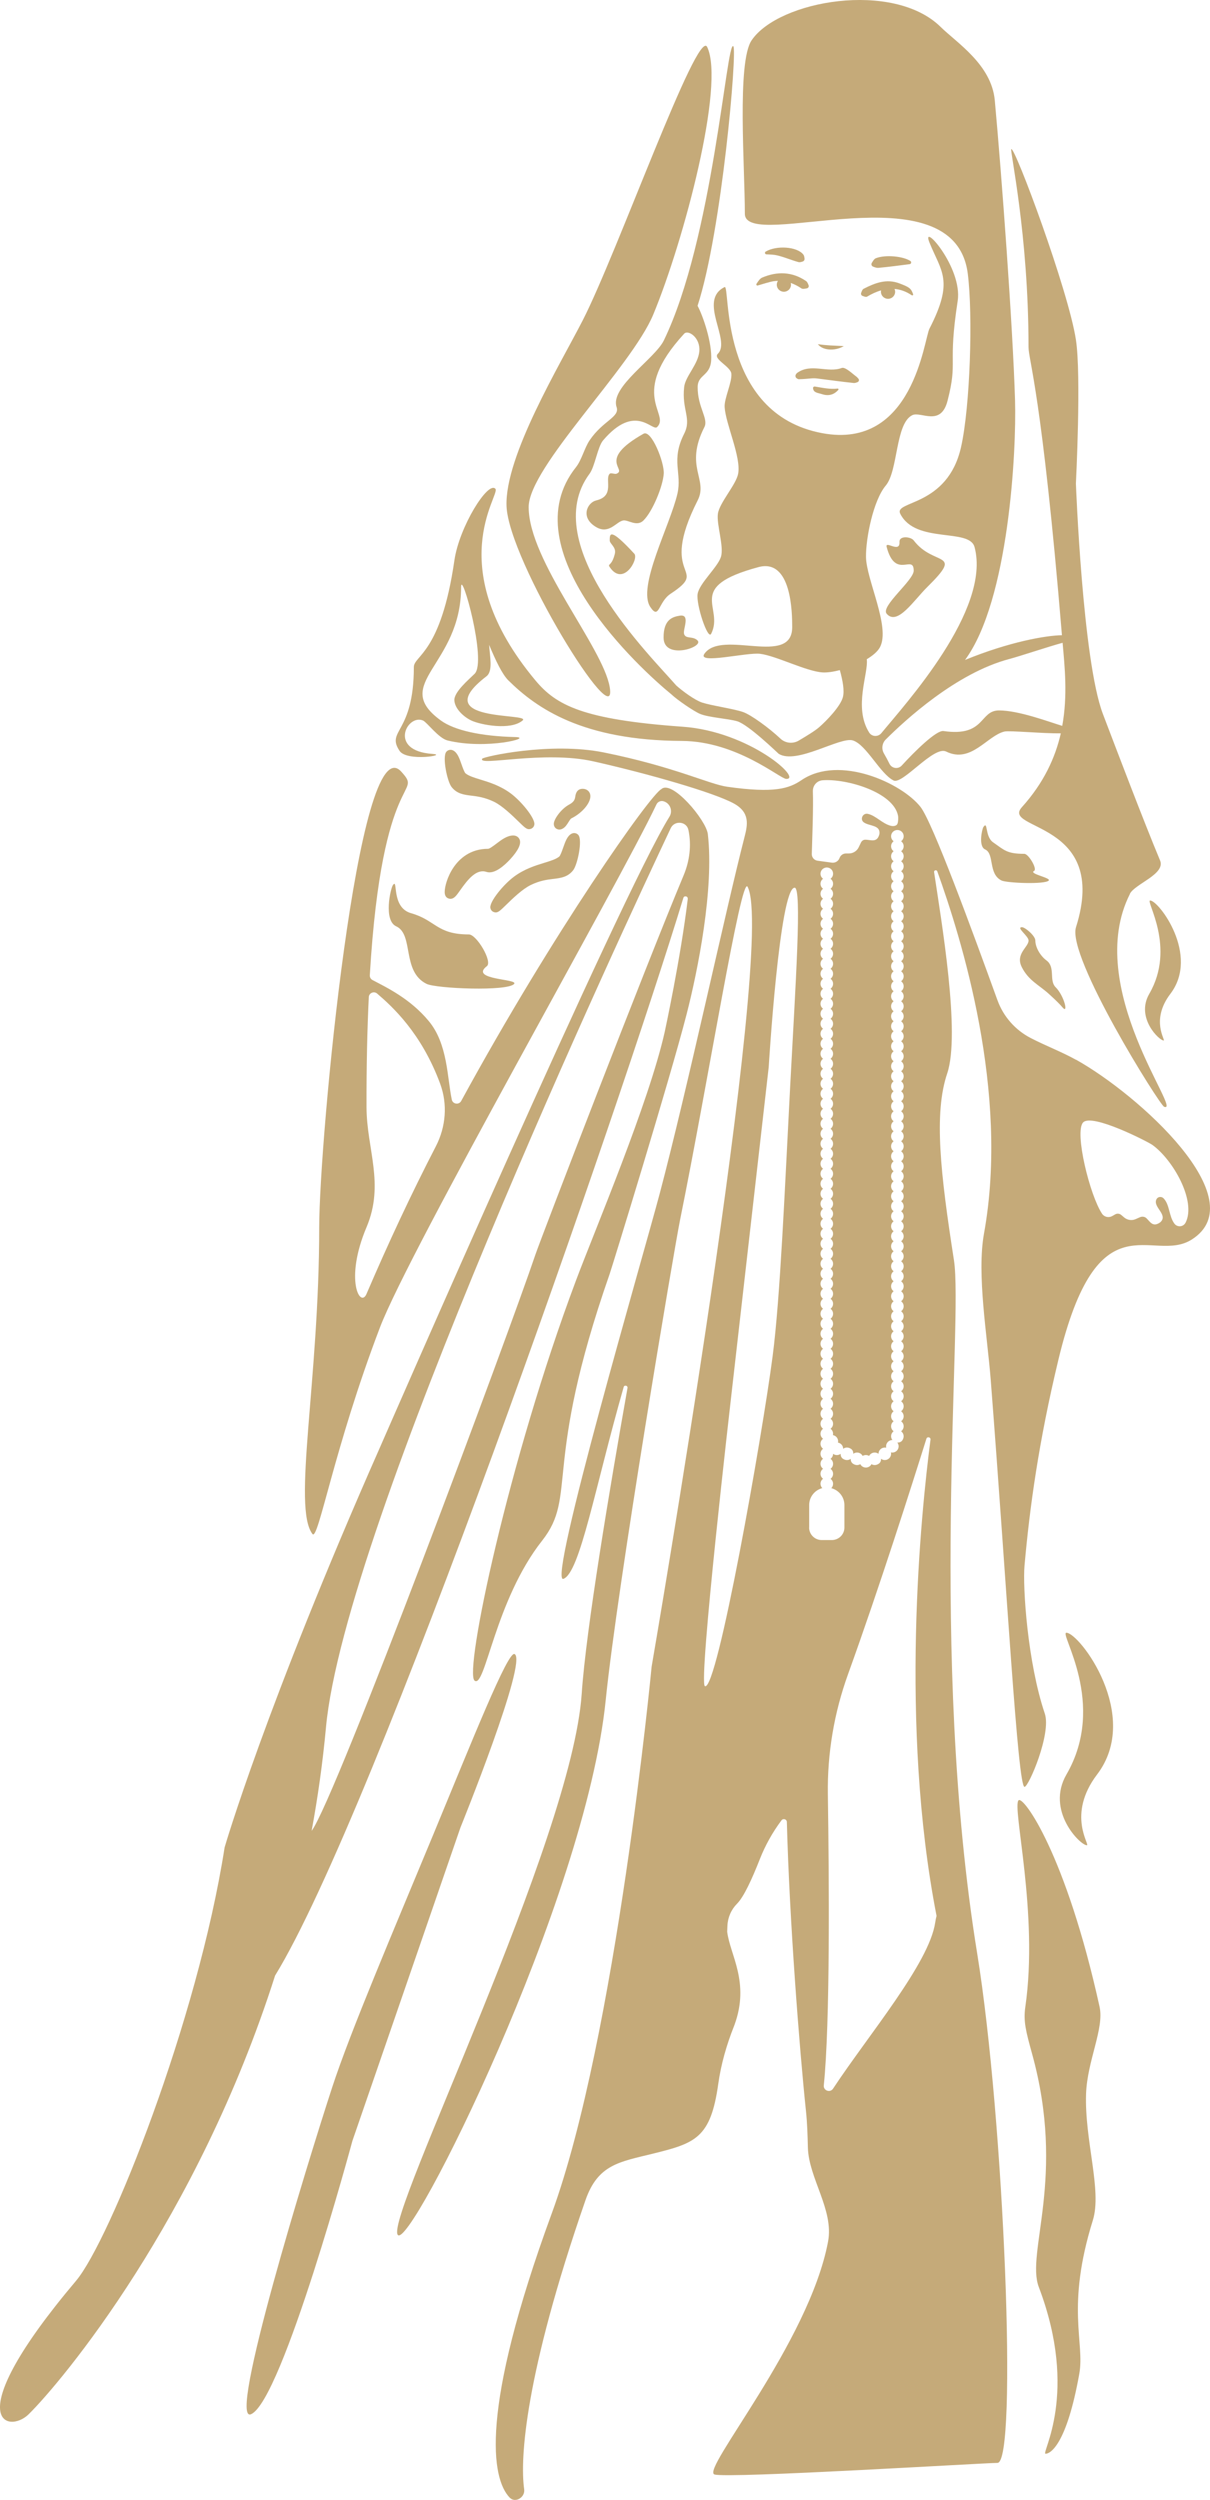 <?xml version="1.0" encoding="UTF-8"?> <svg xmlns="http://www.w3.org/2000/svg" width="91" height="188" viewBox="0 0 91 188" fill="none"> <path d="M51.727 67.588C51.194 72.054 49.995 77.584 49.995 77.584C48.794 82.95 44.77 92.424 43.315 96.302C38.235 109.841 34.885 125.773 35.693 126.389C36.502 127.006 37.217 120.371 40.773 115.859C43.463 112.443 40.773 110.344 45.852 95.802C46.015 95.34 50.368 81.21 51.635 76.283C52.485 72.976 53.711 66.845 53.234 62.727C53.111 61.667 50.519 58.602 49.737 59.347C48.917 59.743 41.634 70.047 34.684 82.798C34.515 83.106 34.051 83.04 33.978 82.696C33.627 81.029 33.677 78.512 32.249 76.791C30.838 75.087 29.059 74.256 28.01 73.699C27.88 73.629 27.805 73.49 27.812 73.345C28.743 57.63 31.886 59.913 30.175 58.027C26.937 54.452 24.007 85.776 24.007 92.295C24.007 103.84 21.974 113.356 23.5 115.363C23.931 115.929 25.103 108.926 28.579 99.818C30.801 93.999 46.531 66.484 49.372 60.491C49.466 60.292 49.694 60.194 49.906 60.258L49.918 60.262C50.407 60.414 50.617 60.989 50.345 61.422C46.739 67.189 28.899 108.115 28.577 108.844C19.941 128.399 16.892 138.929 16.892 138.931C14.859 151.969 8.257 168.516 5.715 171.526C-3.257 182.154 0.635 183.06 2.158 181.556C4.643 179.103 14.839 166.928 20.688 148.569C28.193 136.349 46.647 83.11 51.393 67.524C51.453 67.329 51.747 67.391 51.722 67.592L51.727 67.588L51.727 67.588ZM27.565 97.306C27.092 98.406 25.895 96.246 27.565 92.291C28.942 89.029 27.572 86.401 27.565 83.264C27.558 80.016 27.622 77.371 27.736 74.985C27.752 74.673 28.122 74.514 28.362 74.718C29.483 75.681 31.69 77.669 33.103 81.5C33.672 83.038 33.535 84.743 32.781 86.202C30.906 89.831 29.191 93.512 27.565 97.303V97.306ZM24.516 129.9C25.911 114.747 46.917 69.753 50.445 62.278C50.726 61.685 51.621 61.76 51.77 62.398C51.77 62.405 51.775 62.414 51.775 62.421C52.012 63.56 51.866 64.743 51.418 65.816C48.515 72.754 40.681 93.124 40.275 94.325C38.261 100.291 25.249 135.257 23.436 137.688C23.901 135.173 24.269 132.575 24.516 129.903V129.9V129.9Z" fill="#C5AA79"></path> <path d="M86.498 67.719C86.127 67.719 88.466 71.23 86.433 74.738C85.394 76.534 87.18 78.249 87.514 78.249C87.69 78.249 86.497 76.745 88.021 74.738C90.241 71.819 87.141 67.719 86.498 67.719Z" fill="#C5AA79"></path> <path d="M77.768 65.497C78.036 65.356 77.353 64.21 77.037 64.21C75.724 64.21 75.546 63.941 74.69 63.347C74.055 62.908 74.313 61.664 73.954 62.203C73.858 62.348 73.566 63.642 74.084 63.877C74.811 64.208 74.301 65.712 75.318 66.215C75.708 66.407 78.618 66.528 78.874 66.215C79.045 66.007 77.35 65.714 77.766 65.497H77.768Z" fill="#C5AA79"></path> <path d="M76.846 72.734C77.353 73.737 78.122 74.059 78.878 74.741C79.438 75.246 79.758 75.579 79.895 75.744C80.381 76.331 80.041 74.886 79.388 74.24C78.881 73.739 79.388 72.736 78.709 72.233C78.221 71.873 77.864 71.23 77.864 70.729C77.864 70.371 77.079 69.714 76.848 69.726C76.403 69.748 77.355 70.394 77.355 70.729C77.355 71.23 76.339 71.733 76.848 72.736L76.846 72.734Z" fill="#C5AA79"></path> <path d="M41.62 66.097C42.177 66.027 42.705 65.961 43.109 65.44C43.438 65.016 43.817 63.175 43.499 62.797C43.376 62.649 43.168 62.606 42.995 62.692C42.668 62.853 42.522 63.27 42.353 63.75C42.275 63.972 42.143 64.346 42.056 64.418C41.812 64.615 41.403 64.742 40.93 64.887C40.268 65.091 39.443 65.345 38.66 65.925C37.865 66.514 36.839 67.771 36.876 68.249C36.89 68.405 36.988 68.536 37.134 68.588C37.187 68.609 37.237 68.618 37.285 68.618C37.481 68.618 37.657 68.446 38.059 68.054C38.548 67.576 39.288 66.856 39.925 66.55C40.61 66.219 41.147 66.153 41.622 66.094L41.62 66.097L41.62 66.097Z" fill="#C5AA79"></path> <path d="M33.868 67.594C34.154 67.594 34.316 67.364 34.61 66.947C35.197 66.113 35.837 65.32 36.588 65.57C37.194 65.769 37.961 65.062 38.365 64.625C38.982 63.955 39.222 63.447 39.073 63.119C38.993 62.94 38.815 62.831 38.6 62.831C38.141 62.831 37.726 63.146 37.326 63.449C37.136 63.592 36.821 63.832 36.709 63.832C35.357 63.832 34.556 64.582 34.122 65.212C33.624 65.934 33.443 66.725 33.443 67.08C33.443 67.579 33.822 67.592 33.866 67.592L33.868 67.595L33.868 67.594Z" fill="#C5AA79"></path> <path d="M32.517 56.694C29.171 56.468 30.614 53.679 31.807 54.182C32.113 54.311 32.978 55.519 33.663 55.686C36.592 56.402 40.193 55.462 38.738 55.428C36.192 55.367 34.184 54.932 33.154 54.182C29.329 51.398 34.678 50.08 34.678 44.153C34.678 42.762 36.642 49.736 35.694 50.671C35.244 51.115 34.127 52.051 34.171 52.678C34.212 53.303 34.867 53.91 35.44 54.182C36.139 54.513 38.407 54.948 39.303 54.182C40.004 53.582 32.012 54.37 36.585 50.859C37.094 50.468 36.836 49.358 36.786 48.492C37.27 49.668 37.775 50.717 38.236 51.172C40.369 53.276 43.825 55.684 51.277 55.72C55.407 55.741 58.645 58.552 59.123 58.574C60.408 58.636 56.384 55.011 51.343 54.651C43.827 54.117 41.826 53.036 40.269 51.17C33.157 42.646 37.647 37.212 37.261 36.764C36.713 36.127 34.538 39.613 34.173 42.146C33.157 49.165 31.124 49.285 31.124 50.169C31.124 55.184 29.011 54.896 30.048 56.465C30.599 57.299 33.75 56.776 32.519 56.694H32.517Z" fill="#C5AA79"></path> <path d="M44.387 59.739C44.325 59.486 44.103 59.32 43.822 59.32C43.356 59.32 43.288 59.748 43.267 59.889C43.236 60.086 43.203 60.292 42.806 60.505C42.212 60.822 41.65 61.594 41.65 61.961C41.65 62.122 41.73 62.263 41.867 62.335C41.911 62.358 41.979 62.385 42.066 62.385C42.153 62.385 42.246 62.362 42.358 62.29C42.534 62.177 42.644 62.002 42.749 61.832C42.82 61.717 42.909 61.574 42.977 61.54C43.854 61.108 44.512 60.267 44.386 59.742V59.739L44.387 59.739Z" fill="#C5AA79"></path> <path d="M80.198 122.786C79.634 122.786 83.29 128.114 80.207 133.441C78.629 136.166 81.237 138.769 81.74 138.769C82.007 138.769 80.198 136.485 82.512 133.441C85.88 129.008 81.178 122.786 80.198 122.786Z" fill="#C5AA79"></path> <path d="M84.974 67.218C85.355 66.466 87.673 65.737 87.246 64.711C85.99 61.703 83.983 56.416 82.941 53.68C81.418 49.668 80.915 36.361 80.915 36.361C80.915 36.361 81.329 28.216 80.915 25.543C80.34 21.808 76.338 11.058 76.055 11.209C75.929 11.277 77.352 17.577 77.352 26.1C77.352 27.099 78.36 29.593 79.865 47.77C78.672 47.786 75.907 48.264 72.577 49.63C75.877 45.156 76.45 33.885 76.338 30.112C76.169 24.46 75.322 13.062 74.815 7.547C74.568 4.858 71.96 3.223 70.749 2.031C67.193 -1.48 58.556 0.024 56.525 3.035C55.415 4.677 56.018 12.562 56.018 16.073C56.018 19.022 71.768 12.562 72.784 20.585C73.177 23.695 72.965 30.562 72.277 33.623C71.261 38.135 67.198 37.634 67.705 38.637C68.863 40.925 72.906 39.679 73.294 41.145C74.548 45.865 68.075 52.951 66.284 55.134C66.042 55.429 65.572 55.415 65.368 55.091C64.167 53.184 65.332 50.629 65.186 49.576C65.645 49.301 66.013 48.989 66.182 48.667C66.979 47.143 65.151 43.6 65.129 41.883C65.11 40.493 65.672 37.636 66.615 36.515C67.556 35.394 67.328 31.856 68.607 31.224C69.249 30.907 70.754 32.121 71.261 30.141C72.058 27.04 71.261 27.606 72.024 22.637C72.412 20.102 69.231 16.575 69.902 18.242C70.784 20.426 71.768 21.087 69.902 24.716C69.489 25.518 68.683 33.847 61.844 32.576C53.988 31.117 54.949 21.364 54.495 21.588C52.462 22.591 55.002 25.6 53.988 26.603C53.586 26.999 54.952 27.55 55.004 28.107C55.063 28.744 54.456 29.976 54.497 30.614C54.575 31.89 55.751 34.372 55.513 35.629C55.356 36.456 54.106 37.806 53.99 38.637C53.876 39.444 54.465 41.106 54.218 41.883C53.969 42.663 52.608 43.852 52.467 44.656C52.33 45.437 53.232 48.16 53.483 47.664C54.499 45.657 51.45 44.153 57.039 42.649C59.538 41.976 59.579 46.11 59.579 47.161C59.579 50.169 54.282 47.297 52.974 49.168C52.403 49.986 56.164 49.043 57.165 49.168C58.382 49.32 60.641 50.493 61.867 50.568C62.208 50.588 62.669 50.522 63.162 50.395C63.384 51.206 63.516 51.936 63.391 52.427C63.212 53.12 62.155 54.21 61.611 54.683C61.278 54.975 60.668 55.338 60.072 55.694C59.631 55.956 59.065 55.898 58.693 55.546C57.827 54.731 56.475 53.752 55.881 53.546C55.153 53.295 53.545 53.073 52.809 52.837C52.254 52.658 51.316 51.961 50.856 51.548C49.002 49.397 40.376 40.959 44.338 35.627C44.742 35.084 44.946 33.6 45.355 33.12C47.782 30.268 49.059 32.472 49.42 32.116C50.436 31.113 47.216 29.704 51.453 25.097C51.752 24.77 52.681 25.389 52.595 26.413C52.51 27.405 51.542 28.293 51.453 29.108C51.263 30.832 52.035 31.471 51.453 32.619C50.436 34.626 51.306 35.573 50.946 37.131C50.388 39.53 47.897 44.151 48.913 45.655C49.589 46.654 49.491 45.274 50.436 44.651C53.485 42.644 49.42 43.648 52.469 37.632C53.28 36.032 51.453 35.124 52.976 32.116C53.298 31.482 52.458 30.621 52.469 29.108C52.476 28.148 53.41 28.293 53.485 27.101C53.57 25.788 52.869 23.747 52.462 22.997C54.291 17.373 55.456 3.78 55.15 3.476C54.643 2.976 53.627 17.959 49.927 25.597C49.258 26.979 45.861 29.108 46.371 30.612C46.629 31.373 45.355 31.616 44.338 33.12C43.959 33.681 43.744 34.594 43.322 35.127C38.354 41.351 48.198 50.35 50.498 52.221C50.9 52.613 52.204 53.51 52.67 53.696C53.323 53.959 54.762 54.042 55.438 54.239C56.292 54.489 58.524 56.663 58.562 56.688C59.915 57.528 63.203 55.37 64.151 55.685C65.172 56.024 66.186 58.185 67.2 58.693C67.876 59.032 70.224 56.056 71.156 56.518C73.029 57.442 74.242 55.32 75.539 55.014C75.916 54.926 78.504 55.17 79.78 55.15C79.365 56.973 78.508 58.862 76.852 60.702C75.26 62.468 83.457 61.705 80.922 69.728C80.221 71.943 87.212 83.099 87.546 83.23C89.016 83.803 81.422 74.243 84.981 67.221L84.974 67.219L84.974 67.218ZM79.888 54.588C78.88 54.282 76.619 53.426 75.132 53.426C73.645 53.426 74.116 55.433 70.955 54.976C70.416 54.899 68.787 56.511 67.817 57.571C67.547 57.866 67.066 57.793 66.892 57.435C66.773 57.191 66.632 56.926 66.478 56.661C66.28 56.319 66.337 55.886 66.618 55.608C68.052 54.181 71.903 50.615 75.913 49.557C76.731 49.342 78.857 48.624 79.915 48.339C80.072 50.135 80.305 52.298 79.888 54.588Z" fill="#C5AA79"></path> <path d="M66.684 46.157C67.488 47.084 68.717 45.154 69.733 44.151C72.538 41.38 70.24 42.647 68.717 40.64C68.497 40.352 67.62 40.268 67.648 40.751C67.7 41.643 66.542 40.606 66.684 41.14C67.339 43.614 68.717 41.641 68.717 42.916C68.717 43.645 66.204 45.602 66.684 46.155V46.157Z" fill="#C5AA79"></path> <path d="M48.395 39.138C49.08 38.462 49.852 36.58 49.918 35.627C49.977 34.788 48.988 32.283 48.395 32.619C44.838 34.625 47.211 35.287 46.362 35.627C46.245 35.674 45.944 35.538 45.855 35.627C45.453 36.023 46.277 37.296 44.838 37.633C44.174 37.79 43.605 38.918 44.838 39.64C45.814 40.211 46.353 39.221 46.871 39.14C47.248 39.079 47.888 39.64 48.395 39.14V39.138H48.395Z" fill="#C5AA79"></path> <path d="M45.855 42.647C46.871 44.151 48.059 42.028 47.705 41.643C45.855 39.636 45.855 40.139 45.855 40.64C45.855 40.907 46.362 41.14 46.241 41.643C46.001 42.624 45.667 42.368 45.855 42.647Z" fill="#C5AA79"></path> <path d="M51.108 46.303C50.598 46.389 49.895 46.572 49.906 47.958C49.92 49.668 52.967 48.665 52.46 48.164C52.101 47.809 51.555 48.081 51.444 47.664C51.352 47.315 51.95 46.16 51.11 46.302H51.108V46.303Z" fill="#C5AA79"></path> <path d="M45.855 51.673C45.348 48.665 39.759 42.178 39.759 38.134C39.759 35.126 47.483 27.627 49.132 23.649C51.443 18.077 54.538 6.344 53.184 3.535C52.46 2.031 46.401 19.067 43.822 24.095C42.1 27.454 37.964 34.288 38.094 38.051C38.233 42.146 46.505 55.528 45.855 51.675V51.673Z" fill="#C5AA79"></path> <path d="M35.444 59.834C35.917 59.893 36.454 59.961 37.141 60.289C37.776 60.595 38.516 61.315 39.007 61.793C39.409 62.185 39.585 62.357 39.781 62.357C39.829 62.357 39.877 62.346 39.932 62.328C40.078 62.273 40.177 62.144 40.19 61.988C40.229 61.51 39.201 60.253 38.407 59.664C37.623 59.084 36.799 58.83 36.136 58.627C35.661 58.482 35.252 58.355 35.01 58.158C34.923 58.083 34.791 57.711 34.713 57.489C34.544 57.007 34.398 56.593 34.072 56.432C33.898 56.346 33.69 56.389 33.567 56.536C33.249 56.914 33.629 58.756 33.957 59.179C34.362 59.7 34.889 59.766 35.447 59.836L35.444 59.834L35.444 59.834Z" fill="#C5AA79"></path> <path d="M29.552 66.557C29.364 66.818 28.832 69.221 29.794 69.66C31.139 70.274 30.198 73.06 32.08 73.989C32.804 74.347 38.194 74.569 38.669 73.989C38.987 73.602 35.266 73.697 36.616 72.657C37.057 72.317 35.846 70.272 35.264 70.272C32.831 70.272 32.776 69.201 30.915 68.675C29.39 68.245 29.958 65.989 29.554 66.557H29.552H29.552Z" fill="#C5AA79"></path> <path d="M59.965 28.032C59.924 28.061 59.89 28.102 59.86 28.15C59.796 28.247 59.816 28.381 59.915 28.449C59.972 28.489 60.029 28.521 60.086 28.519C60.401 28.512 60.719 28.483 60.993 28.458C61.157 28.442 61.322 28.446 61.484 28.467C62.434 28.589 63.316 28.709 64.199 28.802C64.295 28.813 64.396 28.777 64.496 28.736C64.599 28.695 64.633 28.569 64.563 28.485C64.505 28.415 64.444 28.347 64.373 28.297C64.133 28.125 63.567 27.574 63.306 27.672C62.254 28.07 61.004 27.296 59.965 28.034V28.032Z" fill="#C5AA79"></path> <path d="M66.06 20.143C66.841 20.073 67.62 19.966 68.41 19.866C68.534 19.851 68.57 19.694 68.465 19.626C67.924 19.271 66.604 19.135 65.873 19.418C65.743 19.468 65.654 19.624 65.562 19.778C65.503 19.878 65.549 20.007 65.658 20.05C65.793 20.104 65.93 20.154 66.058 20.143H66.06H66.06Z" fill="#C5AA79"></path> <path d="M58.468 19.21C59.003 19.341 59.514 19.563 60.047 19.71C60.142 19.738 60.252 19.703 60.364 19.669C60.46 19.64 60.519 19.547 60.508 19.45C60.494 19.334 60.478 19.221 60.417 19.144C59.937 18.532 58.379 18.444 57.582 18.922C57.489 18.979 57.53 19.124 57.639 19.128C57.929 19.14 58.206 19.144 58.466 19.21H58.468H58.468Z" fill="#C5AA79"></path> <path d="M61.278 29.07C61.207 29.058 61.141 29.113 61.146 29.183C61.164 29.541 61.525 29.545 61.783 29.631C62.256 29.792 62.685 29.729 63.048 29.319C63.085 29.278 63.05 29.215 62.996 29.221C62.429 29.292 61.826 29.158 61.278 29.067V29.07V29.07Z" fill="#C5AA79"></path> <path d="M63.457 26.028C62.685 25.985 62.151 25.983 61.514 25.881C61.804 26.32 62.74 26.456 63.457 26.028Z" fill="#C5AA79"></path> <path d="M64.763 22.032C64.731 22.121 64.777 22.218 64.866 22.252C64.998 22.302 65.133 22.354 65.209 22.309C65.56 22.1 65.912 21.937 66.264 21.837C66.257 21.872 66.252 21.908 66.252 21.944C66.252 22.236 66.492 22.472 66.787 22.472C67.081 22.472 67.321 22.236 67.321 21.944C67.321 21.867 67.303 21.794 67.273 21.729C67.703 21.765 68.134 21.912 68.57 22.204C68.623 22.241 68.694 22.189 68.673 22.128C68.518 21.668 68.356 21.588 67.668 21.321C66.675 20.934 65.8 21.28 64.946 21.72C64.855 21.767 64.809 21.903 64.761 22.037L64.763 22.032V22.032Z" fill="#C5AA79"></path> <path d="M56.895 21.341C56.85 21.407 56.911 21.493 56.989 21.47C57.302 21.38 57.864 21.196 58.181 21.148C58.291 21.133 58.401 21.124 58.508 21.121C58.451 21.205 58.419 21.305 58.419 21.413C58.419 21.706 58.659 21.941 58.953 21.941C59.248 21.941 59.488 21.706 59.488 21.413C59.488 21.366 59.479 21.321 59.467 21.278C59.743 21.375 60.011 21.511 60.267 21.685C60.362 21.749 60.522 21.717 60.682 21.685C60.79 21.665 60.851 21.554 60.812 21.454C60.764 21.323 60.712 21.196 60.618 21.133C59.577 20.426 58.453 20.394 57.323 20.874C57.144 20.949 57.023 21.151 56.895 21.341L56.895 21.341Z" fill="#C5AA79"></path> <path d="M82.699 150.931C80.159 139.397 76.962 135.033 76.603 135.386C76.096 135.887 78.127 143.909 77.11 150.931C76.955 151.998 77.149 152.743 77.617 154.442C80.189 163.752 77.138 169.392 78.124 171.992C81.174 180.015 78.266 184.529 78.631 184.529C78.997 184.529 80.219 183.845 81.171 178.511C81.591 176.151 80.155 173.496 82.188 166.977C82.891 164.721 81.557 160.963 81.68 157.45C81.767 154.986 83.053 152.549 82.697 150.931H82.699H82.699Z" fill="#C5AA79"></path> <path d="M38.696 124.389C38.196 124.142 35.51 130.902 32.6 137.928C29.606 145.158 26.37 152.723 24.979 156.982C23.099 162.742 17.065 182.362 18.883 181.554C21.245 180.5 26.505 160.993 26.505 160.993L34.633 137.425C34.633 137.425 39.713 124.888 38.699 124.387L38.696 124.389V124.389Z" fill="#C5AA79"></path> <path d="M80.92 79.697C79.874 79.112 78.634 78.641 77.513 78.061C76.355 77.461 75.464 76.449 75.021 75.23C75.021 75.225 75.016 75.219 75.014 75.214C73.118 69.977 70.142 61.855 69.231 60.686C67.829 58.894 63.133 56.736 60.282 58.665C59.346 59.3 58.25 59.669 54.694 59.166C53.316 58.971 50.699 57.653 45.412 56.586C41.394 55.777 36.361 56.901 36.265 57.057C35.897 57.66 40.897 56.414 44.638 57.259C48.79 58.194 53.652 59.594 55.166 60.412C56.432 61.096 56.228 62.034 55.986 62.971C54.598 68.355 51.681 81.946 49.617 89.751C48.39 94.386 41.143 119.191 42.374 118.733C43.619 118.271 44.747 111.857 46.906 104.305C46.956 104.13 47.225 104.198 47.193 104.377C45.885 111.757 44.071 122.53 43.749 127.366C43.014 138.39 29.013 166.565 29.906 168.056C30.751 169.465 44.03 142.904 45.553 127.862C46.43 119.202 50.711 93.883 51.142 91.758C53.278 81.214 55.742 65.798 56.222 66.686C58.426 70.761 49.007 125.332 49.007 125.332C49.007 125.332 46.353 153.199 41.488 166.475C36.043 181.334 36.968 186.394 38.327 187.823C38.75 188.267 39.508 187.805 39.421 187.2C39.097 184.915 39.469 178.627 44.028 165.471C44.967 162.762 46.595 162.581 49.107 161.96C52.3 161.172 53.451 160.787 54.018 156.715C54.226 155.224 54.646 153.774 55.201 152.375C55.217 152.334 55.233 152.293 55.246 152.255C56.404 149.058 54.897 147.004 54.689 145.267C54.694 145.119 54.701 144.972 54.707 144.823C54.733 144.2 54.991 143.606 55.431 143.162C55.941 142.653 56.557 141.307 57.151 139.796C57.556 138.77 58.097 137.801 58.757 136.915L58.773 136.893C58.901 136.723 59.172 136.807 59.177 137.019C59.367 144.304 60.114 153.996 60.616 158.773C60.712 159.677 60.735 160.586 60.758 161.496C60.817 163.811 62.724 166.185 62.276 168.57C60.849 176.169 52.67 185.776 53.737 186.088C54.803 186.401 74.023 185.216 75.016 185.216C76.54 185.216 75.523 159.455 73.493 146.918C69.825 124.29 72.451 99.315 71.743 94.766C70.727 88.248 70.22 83.735 71.236 80.725C72.243 77.742 70.805 69.296 70.25 65.588C70.227 65.44 70.439 65.388 70.492 65.529C72.278 70.519 75.937 82.077 74.004 92.76C73.447 95.833 74.256 100.493 74.511 103.791C75.736 119.558 76.544 134.378 77.051 134.378C77.362 134.378 79.084 130.367 78.575 128.863C77.28 125.028 76.905 119.35 77.051 117.73C77.444 113.336 78.115 108.443 79.591 102.287C82.574 89.835 86.639 95.106 89.624 93.219C94.389 90.209 85.623 82.311 80.922 79.69L80.92 79.697H80.92ZM59.433 81.566C59.022 89.367 58.684 97.571 58.104 102.01C57.32 108.013 53.933 127.23 53.013 126.804C52.506 126.568 54.993 105 54.993 105L57.811 80.261C57.811 80.261 58.627 66.784 59.762 66.756C60.321 66.743 59.833 73.989 59.433 81.568V81.566ZM61.134 59.504C61.118 59.082 61.434 58.711 61.861 58.679C63.672 58.539 67.178 59.571 67.536 61.331C67.568 61.485 67.555 61.812 67.493 61.954C67.427 62.111 67.201 62.149 67.013 62.106C66.358 61.954 65.874 61.329 65.259 61.202C64.889 61.128 64.656 61.61 64.955 61.837C65.353 62.138 66.223 62.02 66.141 62.711C65.972 63.422 65.485 63.141 65.067 63.148C64.93 63.148 64.809 63.239 64.75 63.361L64.579 63.719C64.444 64.002 64.156 64.183 63.841 64.183H63.624C63.407 64.183 63.213 64.319 63.14 64.523C63.055 64.761 62.813 64.908 62.562 64.874L61.484 64.727C61.23 64.693 61.045 64.475 61.052 64.222C61.082 63.123 61.18 60.67 61.132 59.503H61.134V59.504ZM60.856 114.871V113.179C60.856 112.57 61.276 112.058 61.843 111.909C61.76 111.825 61.708 111.709 61.708 111.583C61.708 111.429 61.783 111.293 61.9 111.207C61.783 111.12 61.708 110.985 61.708 110.831C61.708 110.677 61.783 110.541 61.9 110.455C61.783 110.368 61.708 110.233 61.708 110.078C61.708 109.924 61.783 109.789 61.9 109.702C61.783 109.616 61.708 109.481 61.708 109.326C61.708 109.172 61.783 109.037 61.9 108.95C61.783 108.864 61.708 108.728 61.708 108.574C61.708 108.42 61.783 108.285 61.9 108.198C61.783 108.112 61.708 107.976 61.708 107.822C61.708 107.668 61.783 107.532 61.9 107.446C61.783 107.36 61.708 107.224 61.708 107.07C61.708 106.916 61.783 106.78 61.9 106.694C61.783 106.608 61.708 106.472 61.708 106.318C61.708 106.164 61.783 106.028 61.9 105.942C61.783 105.856 61.708 105.72 61.708 105.566C61.708 105.412 61.783 105.276 61.9 105.19C61.783 105.104 61.708 104.968 61.708 104.814C61.708 104.66 61.783 104.524 61.9 104.438C61.783 104.352 61.708 104.216 61.708 104.062C61.708 103.908 61.783 103.772 61.9 103.686C61.783 103.6 61.708 103.464 61.708 103.31C61.708 103.156 61.783 103.02 61.9 102.934C61.783 102.848 61.708 102.712 61.708 102.558C61.708 102.404 61.783 102.268 61.9 102.182C61.783 102.096 61.708 101.96 61.708 101.806C61.708 101.652 61.783 101.516 61.9 101.43C61.783 101.344 61.708 101.208 61.708 101.054C61.708 100.9 61.783 100.764 61.9 100.678C61.783 100.592 61.708 100.456 61.708 100.302C61.708 100.148 61.783 100.012 61.9 99.926C61.783 99.84 61.708 99.704 61.708 99.55C61.708 99.396 61.783 99.26 61.9 99.174C61.783 99.088 61.708 98.952 61.708 98.798C61.708 98.644 61.783 98.508 61.9 98.422C61.783 98.336 61.708 98.2 61.708 98.046C61.708 97.892 61.783 97.756 61.9 97.67C61.783 97.584 61.708 97.448 61.708 97.294C61.708 97.14 61.783 97.004 61.9 96.918C61.783 96.832 61.708 96.696 61.708 96.542C61.708 96.388 61.783 96.252 61.9 96.166C61.783 96.08 61.708 95.944 61.708 95.79C61.708 95.636 61.783 95.5 61.9 95.414C61.783 95.328 61.708 95.192 61.708 95.038C61.708 94.884 61.783 94.748 61.9 94.662C61.783 94.576 61.708 94.44 61.708 94.286C61.708 94.132 61.783 93.996 61.9 93.91C61.783 93.824 61.708 93.688 61.708 93.534C61.708 93.38 61.783 93.244 61.9 93.158C61.783 93.072 61.708 92.936 61.708 92.782C61.708 92.628 61.783 92.492 61.9 92.406C61.783 92.32 61.708 92.184 61.708 92.03C61.708 91.876 61.783 91.74 61.9 91.654C61.783 91.568 61.708 91.432 61.708 91.278C61.708 91.124 61.783 90.988 61.9 90.902C61.783 90.816 61.708 90.68 61.708 90.526C61.708 90.372 61.783 90.236 61.9 90.15C61.783 90.064 61.708 89.928 61.708 89.774C61.708 89.62 61.783 89.484 61.9 89.398C61.783 89.311 61.708 89.176 61.708 89.022C61.708 88.868 61.783 88.732 61.9 88.646C61.783 88.559 61.708 88.424 61.708 88.269C61.708 88.115 61.783 87.98 61.9 87.894C61.783 87.808 61.708 87.672 61.708 87.517C61.708 87.364 61.783 87.228 61.9 87.141C61.783 87.055 61.708 86.919 61.708 86.766C61.708 86.612 61.783 86.476 61.9 86.389C61.783 86.303 61.708 86.168 61.708 86.013C61.708 85.859 61.783 85.724 61.9 85.637C61.783 85.551 61.708 85.415 61.708 85.261C61.708 85.107 61.783 84.972 61.9 84.885C61.783 84.799 61.708 84.663 61.708 84.509C61.708 84.355 61.783 84.219 61.9 84.133C61.783 84.047 61.708 83.911 61.708 83.757C61.708 83.603 61.783 83.467 61.9 83.381C61.783 83.295 61.708 83.159 61.708 83.005C61.708 82.851 61.783 82.715 61.9 82.629C61.783 82.543 61.708 82.407 61.708 82.253C61.708 82.099 61.783 81.963 61.9 81.877C61.783 81.791 61.708 81.655 61.708 81.501C61.708 81.347 61.783 81.211 61.9 81.125C61.783 81.039 61.708 80.903 61.708 80.749C61.708 80.595 61.783 80.459 61.9 80.373C61.783 80.287 61.708 80.151 61.708 79.997C61.708 79.843 61.783 79.707 61.9 79.621C61.783 79.535 61.708 79.399 61.708 79.245C61.708 79.091 61.783 78.955 61.9 78.869C61.783 78.783 61.708 78.647 61.708 78.493C61.708 78.339 61.783 78.203 61.9 78.117C61.783 78.031 61.708 77.895 61.708 77.741C61.708 77.587 61.783 77.451 61.9 77.365C61.783 77.279 61.708 77.143 61.708 76.989C61.708 76.835 61.783 76.699 61.9 76.613C61.783 76.527 61.708 76.391 61.708 76.237C61.708 76.083 61.783 75.947 61.9 75.861C61.783 75.775 61.708 75.639 61.708 75.485C61.708 75.331 61.783 75.195 61.9 75.109C61.783 75.023 61.708 74.887 61.708 74.733C61.708 74.579 61.783 74.443 61.9 74.357C61.783 74.271 61.708 74.135 61.708 73.981C61.708 73.827 61.783 73.691 61.9 73.605C61.783 73.519 61.708 73.383 61.708 73.229C61.708 73.075 61.783 72.939 61.9 72.853C61.783 72.767 61.708 72.631 61.708 72.477C61.708 72.323 61.783 72.187 61.9 72.101C61.783 72.015 61.708 71.879 61.708 71.725C61.708 71.571 61.783 71.435 61.9 71.349C61.783 71.263 61.708 71.127 61.708 70.973C61.708 70.819 61.783 70.683 61.9 70.597C61.783 70.511 61.708 70.375 61.708 70.221C61.708 70.067 61.783 69.931 61.9 69.845C61.783 69.759 61.708 69.623 61.708 69.469C61.708 69.315 61.783 69.179 61.9 69.093C61.783 69.007 61.708 68.871 61.708 68.717C61.708 68.563 61.783 68.427 61.9 68.341C61.783 68.255 61.708 68.119 61.708 67.965C61.708 67.811 61.783 67.675 61.9 67.589C61.783 67.503 61.708 67.367 61.708 67.213C61.708 67.059 61.783 66.923 61.9 66.837C61.783 66.751 61.708 66.615 61.708 66.461C61.708 66.307 61.783 66.171 61.9 66.085C61.783 65.999 61.708 65.863 61.708 65.709C61.708 65.407 61.993 65.174 62.308 65.255C62.464 65.296 62.592 65.421 62.635 65.575C62.694 65.783 62.61 65.976 62.461 66.085C62.578 66.171 62.653 66.306 62.653 66.461C62.653 66.615 62.578 66.751 62.461 66.837C62.578 66.923 62.653 67.059 62.653 67.213C62.653 67.367 62.578 67.502 62.461 67.589C62.578 67.675 62.653 67.811 62.653 67.965C62.653 68.119 62.578 68.255 62.461 68.341C62.578 68.427 62.653 68.563 62.653 68.717C62.653 68.871 62.578 69.007 62.461 69.093C62.578 69.179 62.653 69.315 62.653 69.469C62.653 69.623 62.578 69.759 62.461 69.845C62.578 69.931 62.653 70.067 62.653 70.221C62.653 70.375 62.578 70.511 62.461 70.597C62.578 70.683 62.653 70.819 62.653 70.973C62.653 71.127 62.578 71.263 62.461 71.349C62.578 71.435 62.653 71.571 62.653 71.725C62.653 71.879 62.578 72.015 62.461 72.101C62.578 72.187 62.653 72.323 62.653 72.477C62.653 72.631 62.578 72.767 62.461 72.853C62.578 72.939 62.653 73.075 62.653 73.229C62.653 73.383 62.578 73.519 62.461 73.605C62.578 73.691 62.653 73.827 62.653 73.981C62.653 74.135 62.578 74.271 62.461 74.357C62.578 74.443 62.653 74.579 62.653 74.733C62.653 74.887 62.578 75.023 62.461 75.109C62.578 75.195 62.653 75.331 62.653 75.485C62.653 75.639 62.578 75.775 62.461 75.861C62.578 75.947 62.653 76.083 62.653 76.237C62.653 76.391 62.578 76.527 62.461 76.613C62.578 76.699 62.653 76.835 62.653 76.989C62.653 77.143 62.578 77.279 62.461 77.365C62.578 77.451 62.653 77.587 62.653 77.741C62.653 77.895 62.578 78.031 62.461 78.117C62.578 78.203 62.653 78.339 62.653 78.493C62.653 78.647 62.578 78.783 62.461 78.869C62.578 78.955 62.653 79.091 62.653 79.245C62.653 79.399 62.578 79.535 62.461 79.621C62.578 79.707 62.653 79.843 62.653 79.997C62.653 80.151 62.578 80.287 62.461 80.373C62.578 80.459 62.653 80.595 62.653 80.749C62.653 80.903 62.578 81.039 62.461 81.125C62.578 81.211 62.653 81.347 62.653 81.501C62.653 81.655 62.578 81.791 62.461 81.877C62.578 81.963 62.653 82.099 62.653 82.253C62.653 82.407 62.578 82.543 62.461 82.629C62.578 82.715 62.653 82.851 62.653 83.005C62.653 83.159 62.578 83.295 62.461 83.381C62.578 83.467 62.653 83.603 62.653 83.757C62.653 83.911 62.578 84.047 62.461 84.133C62.578 84.219 62.653 84.355 62.653 84.509C62.653 84.663 62.578 84.799 62.461 84.885C62.578 84.971 62.653 85.107 62.653 85.261C62.653 85.415 62.578 85.551 62.461 85.637C62.578 85.724 62.653 85.859 62.653 86.013C62.653 86.167 62.578 86.303 62.461 86.389C62.578 86.475 62.653 86.611 62.653 86.766C62.653 86.919 62.578 87.055 62.461 87.141C62.578 87.228 62.653 87.363 62.653 87.517C62.653 87.671 62.578 87.807 62.461 87.894C62.578 87.98 62.653 88.115 62.653 88.269C62.653 88.424 62.578 88.559 62.461 88.646C62.578 88.732 62.653 88.868 62.653 89.022C62.653 89.176 62.578 89.311 62.461 89.398C62.578 89.484 62.653 89.62 62.653 89.774C62.653 89.928 62.578 90.064 62.461 90.15C62.578 90.236 62.653 90.372 62.653 90.526C62.653 90.68 62.578 90.816 62.461 90.902C62.578 90.988 62.653 91.124 62.653 91.278C62.653 91.432 62.578 91.568 62.461 91.654C62.578 91.74 62.653 91.876 62.653 92.03C62.653 92.184 62.578 92.32 62.461 92.406C62.578 92.492 62.653 92.628 62.653 92.782C62.653 92.936 62.578 93.072 62.461 93.158C62.578 93.244 62.653 93.38 62.653 93.534C62.653 93.688 62.578 93.824 62.461 93.91C62.578 93.996 62.653 94.132 62.653 94.286C62.653 94.44 62.578 94.576 62.461 94.662C62.578 94.748 62.653 94.884 62.653 95.038C62.653 95.192 62.578 95.328 62.461 95.414C62.578 95.5 62.653 95.636 62.653 95.79C62.653 95.944 62.578 96.08 62.461 96.166C62.578 96.252 62.653 96.388 62.653 96.542C62.653 96.696 62.578 96.832 62.461 96.918C62.578 97.004 62.653 97.14 62.653 97.294C62.653 97.448 62.578 97.584 62.461 97.67C62.578 97.756 62.653 97.892 62.653 98.046C62.653 98.2 62.578 98.336 62.461 98.422C62.578 98.508 62.653 98.644 62.653 98.798C62.653 98.952 62.578 99.088 62.461 99.174C62.578 99.26 62.653 99.396 62.653 99.55C62.653 99.704 62.578 99.84 62.461 99.926C62.578 100.012 62.653 100.148 62.653 100.302C62.653 100.456 62.578 100.592 62.461 100.678C62.578 100.764 62.653 100.9 62.653 101.054C62.653 101.208 62.578 101.344 62.461 101.43C62.578 101.516 62.653 101.652 62.653 101.806C62.653 101.96 62.578 102.096 62.461 102.182C62.578 102.268 62.653 102.404 62.653 102.558C62.653 102.712 62.578 102.848 62.461 102.934C62.578 103.02 62.653 103.156 62.653 103.31C62.653 103.464 62.578 103.6 62.461 103.686C62.578 103.772 62.653 103.908 62.653 104.062C62.653 104.216 62.578 104.352 62.461 104.438C62.578 104.524 62.653 104.66 62.653 104.814C62.653 104.968 62.578 105.104 62.461 105.19C62.578 105.276 62.653 105.412 62.653 105.566C62.653 105.72 62.578 105.856 62.461 105.942C62.578 106.028 62.653 106.164 62.653 106.318C62.653 106.472 62.578 106.608 62.461 106.694C62.578 106.78 62.653 106.916 62.653 107.07C62.653 107.224 62.578 107.36 62.461 107.446C62.578 107.532 62.653 107.668 62.653 107.822C62.653 107.859 62.649 107.893 62.642 107.924C62.863 107.963 63.032 108.155 63.032 108.386C63.032 108.423 63.028 108.457 63.021 108.488C63.242 108.527 63.411 108.719 63.411 108.95C63.411 108.95 63.411 108.95 63.411 108.953C63.56 108.842 63.775 108.81 63.994 108.953C64.12 109.032 64.183 109.181 64.17 109.329C64.25 109.272 64.348 109.234 64.455 109.234C64.64 109.234 64.798 109.338 64.876 109.49C64.946 109.447 65.028 109.422 65.12 109.422C65.211 109.422 65.291 109.447 65.364 109.49C65.442 109.338 65.6 109.234 65.784 109.234C65.892 109.234 65.99 109.27 66.07 109.331C66.07 109.331 66.07 109.331 66.07 109.329C66.07 109.068 66.282 108.858 66.545 108.858C66.582 108.858 66.618 108.862 66.652 108.871C66.643 108.837 66.639 108.801 66.639 108.765C66.639 108.504 66.851 108.294 67.112 108.294C67.112 108.294 67.112 108.294 67.114 108.294C67.054 108.214 67.016 108.117 67.016 108.01C67.016 107.856 67.091 107.721 67.207 107.634C67.091 107.548 67.016 107.412 67.016 107.258C67.016 107.104 67.091 106.968 67.207 106.882C67.091 106.796 67.016 106.66 67.016 106.506C67.016 106.352 67.091 106.216 67.207 106.13C67.091 106.044 67.016 105.908 67.016 105.754C67.016 105.6 67.091 105.464 67.207 105.378C67.091 105.292 67.016 105.156 67.016 105.002C67.016 104.848 67.091 104.712 67.207 104.626C67.091 104.54 67.016 104.404 67.016 104.25C67.016 104.096 67.091 103.96 67.207 103.874C67.091 103.788 67.016 103.652 67.016 103.498C67.016 103.344 67.091 103.208 67.207 103.122C67.091 103.036 67.016 102.9 67.016 102.746C67.016 102.592 67.091 102.456 67.207 102.37C67.091 102.284 67.016 102.148 67.016 101.994C67.016 101.84 67.091 101.704 67.207 101.618C67.091 101.532 67.016 101.396 67.016 101.242C67.016 101.088 67.091 100.952 67.207 100.866C67.091 100.78 67.016 100.644 67.016 100.49C67.016 100.336 67.091 100.2 67.207 100.114C67.091 100.028 67.016 99.892 67.016 99.738C67.016 99.584 67.091 99.448 67.207 99.362C67.091 99.276 67.016 99.14 67.016 98.986C67.016 98.832 67.091 98.696 67.207 98.61C67.091 98.524 67.016 98.388 67.016 98.234C67.016 98.08 67.091 97.944 67.207 97.858C67.091 97.772 67.016 97.636 67.016 97.482C67.016 97.328 67.091 97.192 67.207 97.106C67.091 97.02 67.016 96.884 67.016 96.73C67.016 96.576 67.091 96.44 67.207 96.354C67.091 96.268 67.016 96.132 67.016 95.978C67.016 95.824 67.091 95.688 67.207 95.602C67.091 95.516 67.016 95.38 67.016 95.226C67.016 95.072 67.091 94.936 67.207 94.85C67.091 94.764 67.016 94.628 67.016 94.474C67.016 94.32 67.091 94.184 67.207 94.098C67.091 94.012 67.016 93.876 67.016 93.722C67.016 93.568 67.091 93.432 67.207 93.346C67.091 93.26 67.016 93.124 67.016 92.97C67.016 92.816 67.091 92.68 67.207 92.594C67.091 92.508 67.016 92.372 67.016 92.218C67.016 92.064 67.091 91.928 67.207 91.842C67.091 91.756 67.016 91.62 67.016 91.466C67.016 91.312 67.091 91.176 67.207 91.09C67.091 91.004 67.016 90.868 67.016 90.714C67.016 90.56 67.091 90.424 67.207 90.338C67.091 90.252 67.016 90.116 67.016 89.962C67.016 89.808 67.091 89.672 67.207 89.586C67.091 89.5 67.016 89.364 67.016 89.21C67.016 89.056 67.091 88.92 67.207 88.834C67.091 88.748 67.016 88.612 67.016 88.458C67.016 88.304 67.091 88.168 67.207 88.082C67.091 87.996 67.016 87.86 67.016 87.706C67.016 87.552 67.091 87.416 67.207 87.329C67.091 87.243 67.016 87.108 67.016 86.954C67.016 86.799 67.091 86.664 67.207 86.578C67.091 86.492 67.016 86.356 67.016 86.201C67.016 86.047 67.091 85.912 67.207 85.826C67.091 85.739 67.016 85.603 67.016 85.45C67.016 85.296 67.091 85.16 67.207 85.073C67.091 84.987 67.016 84.852 67.016 84.697C67.016 84.543 67.091 84.407 67.207 84.321C67.091 84.235 67.016 84.1 67.016 83.945C67.016 83.791 67.091 83.656 67.207 83.569C67.091 83.483 67.016 83.347 67.016 83.193C67.016 83.039 67.091 82.903 67.207 82.817C67.091 82.731 67.016 82.595 67.016 82.441C67.016 82.287 67.091 82.151 67.207 82.065C67.091 81.979 67.016 81.843 67.016 81.689C67.016 81.535 67.091 81.399 67.207 81.313C67.091 81.227 67.016 81.091 67.016 80.937C67.016 80.783 67.091 80.647 67.207 80.561C67.091 80.475 67.016 80.339 67.016 80.185C67.016 80.031 67.091 79.895 67.207 79.809C67.091 79.723 67.016 79.587 67.016 79.433C67.016 79.279 67.091 79.143 67.207 79.057C67.091 78.971 67.016 78.835 67.016 78.681C67.016 78.527 67.091 78.391 67.207 78.305C67.091 78.219 67.016 78.083 67.016 77.929C67.016 77.775 67.091 77.639 67.207 77.553C67.091 77.467 67.016 77.331 67.016 77.177C67.016 77.023 67.091 76.887 67.207 76.801C67.091 76.715 67.016 76.579 67.016 76.425C67.016 76.271 67.091 76.135 67.207 76.049C67.091 75.963 67.016 75.827 67.016 75.673C67.016 75.519 67.091 75.383 67.207 75.297C67.091 75.211 67.016 75.075 67.016 74.921C67.016 74.767 67.091 74.631 67.207 74.545C67.091 74.459 67.016 74.323 67.016 74.169C67.016 74.015 67.091 73.879 67.207 73.793C67.091 73.707 67.016 73.571 67.016 73.417C67.016 73.263 67.091 73.127 67.207 73.041C67.091 72.955 67.016 72.819 67.016 72.665C67.016 72.511 67.091 72.375 67.207 72.289C67.091 72.203 67.016 72.067 67.016 71.913C67.016 71.759 67.091 71.623 67.207 71.537C67.091 71.451 67.016 71.315 67.016 71.161C67.016 71.007 67.091 70.871 67.207 70.785C67.091 70.699 67.016 70.563 67.016 70.409C67.016 70.255 67.091 70.119 67.207 70.033C67.091 69.947 67.016 69.811 67.016 69.657C67.016 69.503 67.091 69.367 67.207 69.281C67.091 69.195 67.016 69.059 67.016 68.905C67.016 68.751 67.091 68.615 67.207 68.529C67.091 68.443 67.016 68.307 67.016 68.153C67.016 67.999 67.091 67.863 67.207 67.777C67.091 67.691 67.016 67.555 67.016 67.401C67.016 67.247 67.091 67.111 67.207 67.025C67.091 66.939 67.016 66.803 67.016 66.649C67.016 66.495 67.091 66.359 67.207 66.273C67.091 66.187 67.016 66.051 67.016 65.897C67.016 65.743 67.091 65.607 67.207 65.521C67.091 65.434 67.016 65.299 67.016 65.145C67.016 64.991 67.091 64.855 67.207 64.769C67.091 64.683 67.016 64.547 67.016 64.392C67.016 64.239 67.091 64.103 67.207 64.016C67.091 63.931 67.016 63.795 67.016 63.641C67.016 63.486 67.091 63.351 67.207 63.264C67.091 63.178 67.016 63.042 67.016 62.889C67.016 62.587 67.301 62.354 67.616 62.435C67.772 62.476 67.899 62.601 67.943 62.755C68.002 62.963 67.918 63.156 67.769 63.264C67.886 63.35 67.961 63.486 67.961 63.641C67.961 63.794 67.886 63.93 67.769 64.016C67.886 64.103 67.961 64.239 67.961 64.392C67.961 64.546 67.886 64.682 67.769 64.769C67.886 64.855 67.961 64.99 67.961 65.145C67.961 65.299 67.886 65.434 67.769 65.521C67.886 65.607 67.961 65.743 67.961 65.897C67.961 66.051 67.886 66.186 67.769 66.273C67.886 66.359 67.961 66.495 67.961 66.649C67.961 66.803 67.886 66.939 67.769 67.025C67.886 67.111 67.961 67.247 67.961 67.401C67.961 67.555 67.886 67.691 67.769 67.777C67.886 67.863 67.961 67.999 67.961 68.153C67.961 68.307 67.886 68.443 67.769 68.529C67.886 68.615 67.961 68.751 67.961 68.905C67.961 69.059 67.886 69.195 67.769 69.281C67.886 69.367 67.961 69.503 67.961 69.657C67.961 69.811 67.886 69.947 67.769 70.033C67.886 70.119 67.961 70.255 67.961 70.409C67.961 70.563 67.886 70.699 67.769 70.785C67.886 70.871 67.961 71.007 67.961 71.161C67.961 71.315 67.886 71.451 67.769 71.537C67.886 71.623 67.961 71.759 67.961 71.913C67.961 72.067 67.886 72.203 67.769 72.289C67.886 72.375 67.961 72.511 67.961 72.665C67.961 72.819 67.886 72.955 67.769 73.041C67.886 73.127 67.961 73.263 67.961 73.417C67.961 73.571 67.886 73.707 67.769 73.793C67.886 73.879 67.961 74.015 67.961 74.169C67.961 74.323 67.886 74.459 67.769 74.545C67.886 74.631 67.961 74.767 67.961 74.921C67.961 75.075 67.886 75.211 67.769 75.297C67.886 75.383 67.961 75.519 67.961 75.673C67.961 75.827 67.886 75.963 67.769 76.049C67.886 76.135 67.961 76.271 67.961 76.425C67.961 76.579 67.886 76.715 67.769 76.801C67.886 76.887 67.961 77.023 67.961 77.177C67.961 77.331 67.886 77.467 67.769 77.553C67.886 77.639 67.961 77.775 67.961 77.929C67.961 78.083 67.886 78.219 67.769 78.305C67.886 78.391 67.961 78.527 67.961 78.681C67.961 78.835 67.886 78.971 67.769 79.057C67.886 79.143 67.961 79.279 67.961 79.433C67.961 79.587 67.886 79.723 67.769 79.809C67.886 79.895 67.961 80.031 67.961 80.185C67.961 80.339 67.886 80.475 67.769 80.561C67.886 80.647 67.961 80.783 67.961 80.937C67.961 81.091 67.886 81.227 67.769 81.313C67.886 81.399 67.961 81.535 67.961 81.689C67.961 81.843 67.886 81.979 67.769 82.065C67.886 82.151 67.961 82.287 67.961 82.441C67.961 82.595 67.886 82.731 67.769 82.817C67.886 82.903 67.961 83.039 67.961 83.193C67.961 83.347 67.886 83.483 67.769 83.569C67.886 83.655 67.961 83.791 67.961 83.945C67.961 84.099 67.886 84.235 67.769 84.321C67.886 84.407 67.961 84.543 67.961 84.697C67.961 84.851 67.886 84.987 67.769 85.073C67.886 85.159 67.961 85.295 67.961 85.45C67.961 85.603 67.886 85.739 67.769 85.826C67.886 85.912 67.961 86.047 67.961 86.201C67.961 86.356 67.886 86.491 67.769 86.578C67.886 86.664 67.961 86.799 67.961 86.954C67.961 87.108 67.886 87.243 67.769 87.329C67.886 87.416 67.961 87.552 67.961 87.706C67.961 87.86 67.886 87.996 67.769 88.082C67.886 88.168 67.961 88.303 67.961 88.458C67.961 88.612 67.886 88.748 67.769 88.834C67.886 88.92 67.961 89.056 67.961 89.21C67.961 89.364 67.886 89.499 67.769 89.586C67.886 89.672 67.961 89.808 67.961 89.962C67.961 90.116 67.886 90.252 67.769 90.338C67.886 90.424 67.961 90.56 67.961 90.714C67.961 90.868 67.886 91.004 67.769 91.09C67.886 91.176 67.961 91.312 67.961 91.466C67.961 91.62 67.886 91.756 67.769 91.842C67.886 91.928 67.961 92.064 67.961 92.218C67.961 92.372 67.886 92.508 67.769 92.594C67.886 92.68 67.961 92.816 67.961 92.97C67.961 93.124 67.886 93.26 67.769 93.346C67.886 93.432 67.961 93.568 67.961 93.722C67.961 93.876 67.886 94.012 67.769 94.098C67.886 94.184 67.961 94.32 67.961 94.474C67.961 94.628 67.886 94.764 67.769 94.85C67.886 94.936 67.961 95.072 67.961 95.226C67.961 95.38 67.886 95.516 67.769 95.602C67.886 95.688 67.961 95.824 67.961 95.978C67.961 96.132 67.886 96.268 67.769 96.354C67.886 96.44 67.961 96.576 67.961 96.73C67.961 96.884 67.886 97.02 67.769 97.106C67.886 97.192 67.961 97.328 67.961 97.482C67.961 97.636 67.886 97.772 67.769 97.858C67.886 97.944 67.961 98.08 67.961 98.234C67.961 98.388 67.886 98.524 67.769 98.61C67.886 98.696 67.961 98.832 67.961 98.986C67.961 99.14 67.886 99.276 67.769 99.362C67.886 99.448 67.961 99.584 67.961 99.738C67.961 99.892 67.886 100.028 67.769 100.114C67.886 100.2 67.961 100.336 67.961 100.49C67.961 100.644 67.886 100.78 67.769 100.866C67.886 100.952 67.961 101.088 67.961 101.242C67.961 101.396 67.886 101.532 67.769 101.618C67.886 101.704 67.961 101.84 67.961 101.994C67.961 102.148 67.886 102.284 67.769 102.37C67.886 102.456 67.961 102.592 67.961 102.746C67.961 102.9 67.886 103.036 67.769 103.122C67.886 103.208 67.961 103.344 67.961 103.498C67.961 103.652 67.886 103.788 67.769 103.874C67.886 103.96 67.961 104.096 67.961 104.25C67.961 104.404 67.886 104.54 67.769 104.626C67.886 104.712 67.961 104.848 67.961 105.002C67.961 105.156 67.886 105.292 67.769 105.378C67.886 105.464 67.961 105.6 67.961 105.754C67.961 105.908 67.886 106.044 67.769 106.13C67.886 106.216 67.961 106.352 67.961 106.506C67.961 106.66 67.886 106.796 67.769 106.882C67.886 106.968 67.961 107.104 67.961 107.258C67.961 107.412 67.886 107.548 67.769 107.634C67.954 107.773 68.039 108.038 67.87 108.305C67.79 108.432 67.637 108.495 67.488 108.482H67.486C67.545 108.561 67.584 108.658 67.584 108.765C67.584 109.025 67.372 109.236 67.109 109.236C67.073 109.236 67.036 109.231 67.002 109.222C67.011 109.256 67.016 109.292 67.016 109.329C67.016 109.589 66.803 109.8 66.543 109.8C66.435 109.8 66.337 109.764 66.257 109.702C66.271 109.847 66.212 109.99 66.093 110.072C65.887 110.212 65.689 110.196 65.54 110.108C65.463 110.26 65.305 110.364 65.12 110.364C64.935 110.364 64.777 110.26 64.7 110.108C64.551 110.196 64.353 110.214 64.147 110.072C64.028 109.99 63.969 109.847 63.983 109.707C63.834 109.816 63.619 109.847 63.4 109.707C63.275 109.628 63.211 109.478 63.224 109.331C63.144 109.388 63.046 109.426 62.939 109.426C62.831 109.426 62.733 109.39 62.653 109.329C62.653 109.329 62.653 109.329 62.653 109.331C62.653 109.485 62.578 109.621 62.461 109.707C62.578 109.793 62.653 109.929 62.653 110.083C62.653 110.237 62.578 110.373 62.461 110.459C62.578 110.545 62.653 110.681 62.653 110.835C62.653 110.989 62.578 111.125 62.461 111.211C62.578 111.297 62.653 111.433 62.653 111.587C62.653 111.714 62.601 111.829 62.519 111.913C63.087 112.063 63.505 112.575 63.505 113.184V114.876C63.505 115.395 63.08 115.816 62.557 115.816H61.799C61.276 115.816 60.851 115.395 60.851 114.876L60.856 114.871H60.856ZM70.435 144.08C70.396 144.223 70.362 144.388 70.332 144.59C69.873 147.652 65.309 153.041 62.651 157.072C62.434 157.403 61.916 157.222 61.954 156.828C62.436 152.169 62.356 141.251 62.26 134.936C62.215 131.862 62.731 128.809 63.775 125.914C66.15 119.334 68.582 111.678 69.672 108.196C69.729 108.013 70.005 108.074 69.98 108.264C69.267 113.737 67.63 129.69 70.435 144.08V144.08ZM89.158 91.951C88.994 92.277 88.539 92.313 88.322 92.019C87.9 91.448 87.978 90.599 87.509 90.118C87.352 89.958 87.078 89.985 86.975 90.184C86.673 90.78 87.888 91.346 87.263 91.917C86.705 92.32 86.507 91.89 86.223 91.616C86.093 91.491 85.897 91.466 85.732 91.539L85.413 91.679C85.125 91.808 84.787 91.758 84.547 91.557L84.319 91.364C84.193 91.258 84.013 91.242 83.871 91.323L83.652 91.448C83.389 91.6 83.049 91.527 82.882 91.276C81.962 89.897 80.79 85.14 81.455 84.413C82.112 83.695 86.329 85.858 86.673 86.105C88.197 87.201 89.992 90.297 89.163 91.951H89.158L89.158 91.951Z" fill="#C5AA79"></path> </svg> 